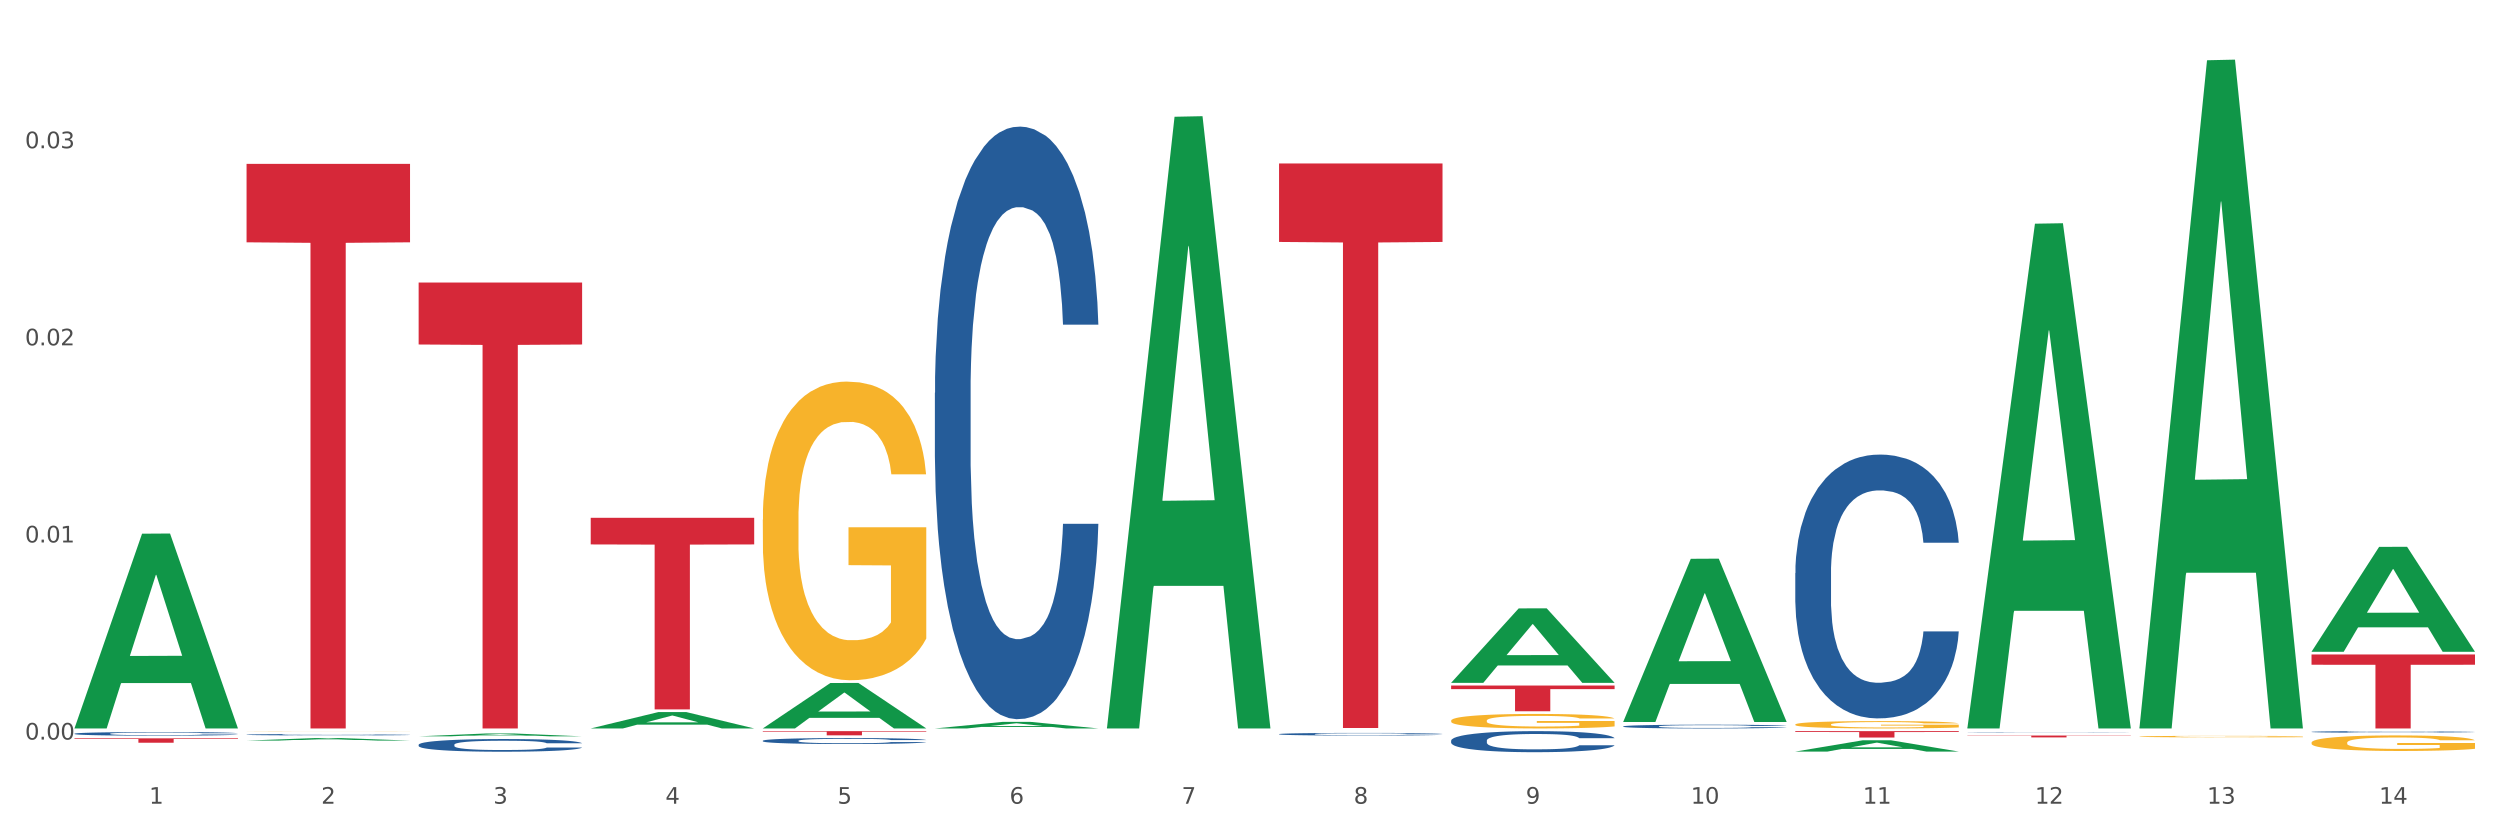 <?xml version="1.0" encoding="utf-8" standalone="no"?>
<!DOCTYPE svg PUBLIC "-//W3C//DTD SVG 1.1//EN"
  "http://www.w3.org/Graphics/SVG/1.1/DTD/svg11.dtd">
<svg xmlns:xlink="http://www.w3.org/1999/xlink" width="1080pt" height="360pt" viewBox="0 0 1080 360" xmlns="http://www.w3.org/2000/svg" version="1.1">
 <rect x="0" y="0" width="1080" height="360" fill="#333333" stroke="none"/>
 <defs>
  <style type="text/css">*{stroke-linejoin: round; stroke-linecap: butt}</style>
 </defs>
 <g id="figure_1">
  <g id="patch_1">
   <path d="M 0 360 
L 1080 360 
L 1080 0 
L 0 0 
z
" style="fill: #ffffff; stroke: #ffffff; stroke-linejoin: miter"/>
  </g>
  <g id="axes_1">
   <g id="matplotlib.axis_1">
    <g id="xtick_1">
     <g id="text_1">
      <!-- 1 -->
      <g style="fill: #4d4d4d" transform="translate(64.432 347.204) scale(0.096 -0.096)">
       <defs>
        <path id="DejaVuSans-31" d="M 794 531 
L 1825 531 
L 1825 4091 
L 703 3866 
L 703 4441 
L 1819 4666 
L 2450 4666 
L 2450 531 
L 3481 531 
L 3481 0 
L 794 0 
L 794 531 
z
" transform="scale(0.016)"/>
       </defs>
       <use xlink:href="#DejaVuSans-31"/>
      </g>
     </g>
    </g>
    <g id="xtick_2">
     <g id="text_2">
      <!-- 2 -->
      <g style="fill: #4d4d4d" transform="translate(138.771 347.204) scale(0.096 -0.096)">
       <defs>
        <path id="DejaVuSans-32" d="M 1228 531 
L 3431 531 
L 3431 0 
L 469 0 
L 469 531 
Q 828 903 1448 1529 
Q 2069 2156 2228 2338 
Q 2531 2678 2651 2914 
Q 2772 3150 2772 3378 
Q 2772 3750 2511 3984 
Q 2250 4219 1831 4219 
Q 1534 4219 1204 4116 
Q 875 4013 500 3803 
L 500 4441 
Q 881 4594 1212 4672 
Q 1544 4750 1819 4750 
Q 2544 4750 2975 4387 
Q 3406 4025 3406 3419 
Q 3406 3131 3298 2873 
Q 3191 2616 2906 2266 
Q 2828 2175 2409 1742 
Q 1991 1309 1228 531 
z
" transform="scale(0.016)"/>
       </defs>
       <use xlink:href="#DejaVuSans-32"/>
      </g>
     </g>
    </g>
    <g id="xtick_3">
     <g id="text_3">
      <!-- 3 -->
      <g style="fill: #4d4d4d" transform="translate(213.109 347.204) scale(0.096 -0.096)">
       <defs>
        <path id="DejaVuSans-33" d="M 2597 2516 
Q 3050 2419 3304 2112 
Q 3559 1806 3559 1356 
Q 3559 666 3084 287 
Q 2609 -91 1734 -91 
Q 1441 -91 1130 -33 
Q 819 25 488 141 
L 488 750 
Q 750 597 1062 519 
Q 1375 441 1716 441 
Q 2309 441 2620 675 
Q 2931 909 2931 1356 
Q 2931 1769 2642 2001 
Q 2353 2234 1838 2234 
L 1294 2234 
L 1294 2753 
L 1863 2753 
Q 2328 2753 2575 2939 
Q 2822 3125 2822 3475 
Q 2822 3834 2567 4026 
Q 2313 4219 1838 4219 
Q 1578 4219 1281 4162 
Q 984 4106 628 3988 
L 628 4550 
Q 988 4650 1302 4700 
Q 1616 4750 1894 4750 
Q 2613 4750 3031 4423 
Q 3450 4097 3450 3541 
Q 3450 3153 3228 2886 
Q 3006 2619 2597 2516 
z
" transform="scale(0.016)"/>
       </defs>
       <use xlink:href="#DejaVuSans-33"/>
      </g>
     </g>
    </g>
    <g id="xtick_4">
     <g id="text_4">
      <!-- 4 -->
      <g style="fill: #4d4d4d" transform="translate(287.448 347.204) scale(0.096 -0.096)">
       <defs>
        <path id="DejaVuSans-34" d="M 2419 4116 
L 825 1625 
L 2419 1625 
L 2419 4116 
z
M 2253 4666 
L 3047 4666 
L 3047 1625 
L 3713 1625 
L 3713 1100 
L 3047 1100 
L 3047 0 
L 2419 0 
L 2419 1100 
L 313 1100 
L 313 1709 
L 2253 4666 
z
" transform="scale(0.016)"/>
       </defs>
       <use xlink:href="#DejaVuSans-34"/>
      </g>
     </g>
    </g>
    <g id="xtick_5">
     <g id="text_5">
      <!-- 5 -->
      <g style="fill: #4d4d4d" transform="translate(361.787 347.204) scale(0.096 -0.096)">
       <defs>
        <path id="DejaVuSans-35" d="M 691 4666 
L 3169 4666 
L 3169 4134 
L 1269 4134 
L 1269 2991 
Q 1406 3038 1543 3061 
Q 1681 3084 1819 3084 
Q 2600 3084 3056 2656 
Q 3513 2228 3513 1497 
Q 3513 744 3044 326 
Q 2575 -91 1722 -91 
Q 1428 -91 1123 -41 
Q 819 9 494 109 
L 494 744 
Q 775 591 1075 516 
Q 1375 441 1709 441 
Q 2250 441 2565 725 
Q 2881 1009 2881 1497 
Q 2881 1984 2565 2268 
Q 2250 2553 1709 2553 
Q 1456 2553 1204 2497 
Q 953 2441 691 2322 
L 691 4666 
z
" transform="scale(0.016)"/>
       </defs>
       <use xlink:href="#DejaVuSans-35"/>
      </g>
     </g>
    </g>
    <g id="xtick_6">
     <g id="text_6">
      <!-- 6 -->
      <g style="fill: #4d4d4d" transform="translate(436.125 347.204) scale(0.096 -0.096)">
       <defs>
        <path id="DejaVuSans-36" d="M 2113 2584 
Q 1688 2584 1439 2293 
Q 1191 2003 1191 1497 
Q 1191 994 1439 701 
Q 1688 409 2113 409 
Q 2538 409 2786 701 
Q 3034 994 3034 1497 
Q 3034 2003 2786 2293 
Q 2538 2584 2113 2584 
z
M 3366 4563 
L 3366 3988 
Q 3128 4100 2886 4159 
Q 2644 4219 2406 4219 
Q 1781 4219 1451 3797 
Q 1122 3375 1075 2522 
Q 1259 2794 1537 2939 
Q 1816 3084 2150 3084 
Q 2853 3084 3261 2657 
Q 3669 2231 3669 1497 
Q 3669 778 3244 343 
Q 2819 -91 2113 -91 
Q 1303 -91 875 529 
Q 447 1150 447 2328 
Q 447 3434 972 4092 
Q 1497 4750 2381 4750 
Q 2619 4750 2861 4703 
Q 3103 4656 3366 4563 
z
" transform="scale(0.016)"/>
       </defs>
       <use xlink:href="#DejaVuSans-36"/>
      </g>
     </g>
    </g>
    <g id="xtick_7">
     <g id="text_7">
      <!-- 7 -->
      <g style="fill: #4d4d4d" transform="translate(510.464 347.204) scale(0.096 -0.096)">
       <defs>
        <path id="DejaVuSans-37" d="M 525 4666 
L 3525 4666 
L 3525 4397 
L 1831 0 
L 1172 0 
L 2766 4134 
L 525 4134 
L 525 4666 
z
" transform="scale(0.016)"/>
       </defs>
       <use xlink:href="#DejaVuSans-37"/>
      </g>
     </g>
    </g>
    <g id="xtick_8">
     <g id="text_8">
      <!-- 8 -->
      <g style="fill: #4d4d4d" transform="translate(584.803 347.204) scale(0.096 -0.096)">
       <defs>
        <path id="DejaVuSans-38" d="M 2034 2216 
Q 1584 2216 1326 1975 
Q 1069 1734 1069 1313 
Q 1069 891 1326 650 
Q 1584 409 2034 409 
Q 2484 409 2743 651 
Q 3003 894 3003 1313 
Q 3003 1734 2745 1975 
Q 2488 2216 2034 2216 
z
M 1403 2484 
Q 997 2584 770 2862 
Q 544 3141 544 3541 
Q 544 4100 942 4425 
Q 1341 4750 2034 4750 
Q 2731 4750 3128 4425 
Q 3525 4100 3525 3541 
Q 3525 3141 3298 2862 
Q 3072 2584 2669 2484 
Q 3125 2378 3379 2068 
Q 3634 1759 3634 1313 
Q 3634 634 3220 271 
Q 2806 -91 2034 -91 
Q 1263 -91 848 271 
Q 434 634 434 1313 
Q 434 1759 690 2068 
Q 947 2378 1403 2484 
z
M 1172 3481 
Q 1172 3119 1398 2916 
Q 1625 2713 2034 2713 
Q 2441 2713 2670 2916 
Q 2900 3119 2900 3481 
Q 2900 3844 2670 4047 
Q 2441 4250 2034 4250 
Q 1625 4250 1398 4047 
Q 1172 3844 1172 3481 
z
" transform="scale(0.016)"/>
       </defs>
       <use xlink:href="#DejaVuSans-38"/>
      </g>
     </g>
    </g>
    <g id="xtick_9">
     <g id="text_9">
      <!-- 9 -->
      <g style="fill: #4d4d4d" transform="translate(659.142 347.204) scale(0.096 -0.096)">
       <defs>
        <path id="DejaVuSans-39" d="M 703 97 
L 703 672 
Q 941 559 1184 500 
Q 1428 441 1663 441 
Q 2288 441 2617 861 
Q 2947 1281 2994 2138 
Q 2813 1869 2534 1725 
Q 2256 1581 1919 1581 
Q 1219 1581 811 2004 
Q 403 2428 403 3163 
Q 403 3881 828 4315 
Q 1253 4750 1959 4750 
Q 2769 4750 3195 4129 
Q 3622 3509 3622 2328 
Q 3622 1225 3098 567 
Q 2575 -91 1691 -91 
Q 1453 -91 1209 -44 
Q 966 3 703 97 
z
M 1959 2075 
Q 2384 2075 2632 2365 
Q 2881 2656 2881 3163 
Q 2881 3666 2632 3958 
Q 2384 4250 1959 4250 
Q 1534 4250 1286 3958 
Q 1038 3666 1038 3163 
Q 1038 2656 1286 2365 
Q 1534 2075 1959 2075 
z
" transform="scale(0.016)"/>
       </defs>
       <use xlink:href="#DejaVuSans-39"/>
      </g>
     </g>
    </g>
    <g id="xtick_10">
     <g id="text_10">
      <!-- 10 -->
      <g style="fill: #4d4d4d" transform="translate(730.426 347.204) scale(0.096 -0.096)">
       <defs>
        <path id="DejaVuSans-30" d="M 2034 4250 
Q 1547 4250 1301 3770 
Q 1056 3291 1056 2328 
Q 1056 1369 1301 889 
Q 1547 409 2034 409 
Q 2525 409 2770 889 
Q 3016 1369 3016 2328 
Q 3016 3291 2770 3770 
Q 2525 4250 2034 4250 
z
M 2034 4750 
Q 2819 4750 3233 4129 
Q 3647 3509 3647 2328 
Q 3647 1150 3233 529 
Q 2819 -91 2034 -91 
Q 1250 -91 836 529 
Q 422 1150 422 2328 
Q 422 3509 836 4129 
Q 1250 4750 2034 4750 
z
" transform="scale(0.016)"/>
       </defs>
       <use xlink:href="#DejaVuSans-31"/>
       <use xlink:href="#DejaVuSans-30" transform="translate(63.623 0)"/>
      </g>
     </g>
    </g>
    <g id="xtick_11">
     <g id="text_11">
      <!-- 11 -->
      <g style="fill: #4d4d4d" transform="translate(804.765 347.204) scale(0.096 -0.096)">
       <use xlink:href="#DejaVuSans-31"/>
       <use xlink:href="#DejaVuSans-31" transform="translate(63.623 0)"/>
      </g>
     </g>
    </g>
    <g id="xtick_12">
     <g id="text_12">
      <!-- 12 -->
      <g style="fill: #4d4d4d" transform="translate(879.104 347.204) scale(0.096 -0.096)">
       <use xlink:href="#DejaVuSans-31"/>
       <use xlink:href="#DejaVuSans-32" transform="translate(63.623 0)"/>
      </g>
     </g>
    </g>
    <g id="xtick_13">
     <g id="text_13">
      <!-- 13 -->
      <g style="fill: #4d4d4d" transform="translate(953.442 347.204) scale(0.096 -0.096)">
       <use xlink:href="#DejaVuSans-31"/>
       <use xlink:href="#DejaVuSans-33" transform="translate(63.623 0)"/>
      </g>
     </g>
    </g>
    <g id="xtick_14">
     <g id="text_14">
      <!-- 14 -->
      <g style="fill: #4d4d4d" transform="translate(1027.781 347.204) scale(0.096 -0.096)">
       <use xlink:href="#DejaVuSans-31"/>
       <use xlink:href="#DejaVuSans-34" transform="translate(63.623 0)"/>
      </g>
     </g>
    </g>
    <g id="xtick_15"/>
    <g id="xtick_16"/>
    <g id="xtick_17"/>
    <g id="xtick_18"/>
    <g id="xtick_19"/>
    <g id="xtick_20"/>
    <g id="xtick_21"/>
    <g id="xtick_22"/>
    <g id="xtick_23"/>
    <g id="xtick_24"/>
    <g id="xtick_25"/>
    <g id="xtick_26"/>
    <g id="xtick_27"/>
   </g>
   <g id="matplotlib.axis_2">
    <g id="ytick_1">
     <g id="text_15">
      <!-- 0.00 -->
      <g style="fill: #4d4d4d" transform="translate(10.8 319.498) scale(0.096 -0.096)">
       <defs>
        <path id="DejaVuSans-2e" d="M 684 794 
L 1344 794 
L 1344 0 
L 684 0 
L 684 794 
z
" transform="scale(0.016)"/>
       </defs>
       <use xlink:href="#DejaVuSans-30"/>
       <use xlink:href="#DejaVuSans-2e" transform="translate(63.623 0)"/>
       <use xlink:href="#DejaVuSans-30" transform="translate(95.41 0)"/>
       <use xlink:href="#DejaVuSans-30" transform="translate(159.033 0)"/>
      </g>
     </g>
    </g>
    <g id="ytick_2">
     <g id="text_16">
      <!-- 0.01 -->
      <g style="fill: #4d4d4d" transform="translate(10.8 234.346) scale(0.096 -0.096)">
       <use xlink:href="#DejaVuSans-30"/>
       <use xlink:href="#DejaVuSans-2e" transform="translate(63.623 0)"/>
       <use xlink:href="#DejaVuSans-30" transform="translate(95.41 0)"/>
       <use xlink:href="#DejaVuSans-31" transform="translate(159.033 0)"/>
      </g>
     </g>
    </g>
    <g id="ytick_3">
     <g id="text_17">
      <!-- 0.02 -->
      <g style="fill: #4d4d4d" transform="translate(10.8 149.194) scale(0.096 -0.096)">
       <use xlink:href="#DejaVuSans-30"/>
       <use xlink:href="#DejaVuSans-2e" transform="translate(63.623 0)"/>
       <use xlink:href="#DejaVuSans-30" transform="translate(95.41 0)"/>
       <use xlink:href="#DejaVuSans-32" transform="translate(159.033 0)"/>
      </g>
     </g>
    </g>
    <g id="ytick_4">
     <g id="text_18">
      <!-- 0.03 -->
      <g style="fill: #4d4d4d" transform="translate(10.8 64.042) scale(0.096 -0.096)">
       <use xlink:href="#DejaVuSans-30"/>
       <use xlink:href="#DejaVuSans-2e" transform="translate(63.623 0)"/>
       <use xlink:href="#DejaVuSans-30" transform="translate(95.41 0)"/>
       <use xlink:href="#DejaVuSans-33" transform="translate(159.033 0)"/>
      </g>
     </g>
    </g>
    <g id="ytick_5"/>
    <g id="ytick_6"/>
    <g id="ytick_7"/>
    <g id="ytick_8"/>
   </g>
   <g id="PolyCollection_1">
    <path d="M 32.175 314.533 
L 32.248 314.454 
L 61.37 230.554 
L 73.456 230.475 
L 102.797 314.691 
L 88.818 314.691 
L 82.484 295.08 
L 52.415 295.08 
L 52.197 295.396 
L 46.081 314.691 
L 32.175 314.691 
L 32.175 314.533 
L 56.201 283.377 
L 78.698 283.298 
L 67.559 248.425 
L 67.413 248.267 
L 67.267 248.504 
L 56.128 283.298 
L 56.201 283.377 
L 32.175 314.533 
z
" clip-path="url(#pea40117514)" style="fill: #109648"/>
    <path d="M 924.24 318.194 
L 924.323 318.193 
L 924.323 318.171 
L 924.49 318.153 
L 925.323 318.107 
L 926.574 318.07 
L 927.491 318.05 
L 928.408 318.033 
L 929.492 318.017 
L 930.826 318 
L 933.244 317.975 
L 934.745 317.962 
L 936.58 317.949 
L 939.915 317.93 
L 942.333 317.919 
L 944.834 317.91 
L 948.92 317.899 
L 951.588 317.894 
L 954.423 317.89 
L 957.841 317.888 
L 960.426 317.887 
L 966.096 317.889 
L 970.932 317.894 
L 973.266 317.899 
L 976.268 317.906 
L 977.852 317.911 
L 980.437 317.92 
L 983.105 317.933 
L 984.939 317.944 
L 987.691 317.965 
L 989.775 317.985 
L 991.693 318.011 
L 992.693 318.028 
L 993.444 318.045 
L 994.111 318.063 
L 994.778 318.093 
L 979.77 318.093 
L 979.186 318.072 
L 978.269 318.052 
L 976.935 318.033 
L 975.768 318.02 
L 973.766 318.005 
L 971.932 317.996 
L 970.014 317.988 
L 967.68 317.982 
L 965.845 317.979 
L 963.261 317.977 
L 958.175 317.977 
L 954.756 317.982 
L 952.422 317.988 
L 950.921 317.994 
L 949.587 318 
L 948.086 318.008 
L 946.335 318.021 
L 945.084 318.033 
L 943.834 318.047 
L 942.833 318.062 
L 941.916 318.079 
L 941.165 318.097 
L 940.582 318.116 
L 940.081 318.139 
L 939.665 318.177 
L 939.665 318.26 
L 939.831 318.279 
L 940.248 318.303 
L 940.749 318.322 
L 941.582 318.345 
L 942.333 318.36 
L 943.75 318.382 
L 945.334 318.4 
L 946.585 318.411 
L 947.836 318.421 
L 950.004 318.434 
L 952.422 318.445 
L 954.506 318.452 
L 957.341 318.458 
L 959.259 318.46 
L 960.926 318.462 
L 965.012 318.462 
L 967.93 318.46 
L 971.182 318.456 
L 973.683 318.45 
L 975.768 318.443 
L 978.102 318.432 
L 979.603 318.422 
L 979.603 318.296 
L 961.26 318.295 
L 961.26 318.211 
L 994.861 318.211 
L 994.861 318.458 
L 993.444 318.471 
L 991.86 318.482 
L 990.192 318.492 
L 987.691 318.505 
L 984.689 318.517 
L 982.021 318.526 
L 979.186 318.533 
L 975.851 318.54 
L 971.515 318.546 
L 968.847 318.548 
L 965.512 318.55 
L 961.593 318.551 
L 958.175 318.549 
L 954.84 318.546 
L 951.338 318.541 
L 947.919 318.533 
L 945.334 318.525 
L 942.75 318.516 
L 939.998 318.503 
L 937.83 318.491 
L 936.163 318.48 
L 934.328 318.466 
L 932.327 318.448 
L 930.826 318.431 
L 929.492 318.414 
L 928.075 318.392 
L 927.074 318.374 
L 926.074 318.35 
L 925.49 318.333 
L 924.823 318.305 
L 924.323 318.267 
L 924.24 318.194 
z
" clip-path="url(#pea40117514)" style="fill: #f7b32b"/>
    <path d="M 998.578 320.807 
L 998.662 320.801 
L 998.662 320.58 
L 998.828 320.39 
L 999.662 319.929 
L 1000.913 319.548 
L 1001.83 319.346 
L 1002.747 319.18 
L 1003.831 319.014 
L 1005.165 318.842 
L 1007.583 318.59 
L 1009.084 318.461 
L 1010.918 318.326 
L 1014.253 318.13 
L 1016.671 318.019 
L 1019.173 317.927 
L 1023.258 317.817 
L 1025.926 317.767 
L 1028.761 317.731 
L 1032.18 317.706 
L 1034.765 317.7 
L 1040.434 317.718 
L 1045.27 317.774 
L 1047.605 317.817 
L 1050.607 317.89 
L 1052.191 317.939 
L 1054.775 318.038 
L 1057.444 318.167 
L 1059.278 318.277 
L 1062.029 318.486 
L 1064.114 318.695 
L 1066.032 318.953 
L 1067.032 319.131 
L 1067.783 319.297 
L 1068.45 319.487 
L 1069.117 319.788 
L 1054.108 319.788 
L 1053.525 319.573 
L 1052.608 319.37 
L 1051.274 319.174 
L 1050.106 319.051 
L 1048.105 318.897 
L 1046.271 318.799 
L 1044.353 318.725 
L 1042.019 318.664 
L 1040.184 318.633 
L 1037.599 318.609 
L 1032.513 318.615 
L 1029.095 318.664 
L 1026.76 318.725 
L 1025.259 318.781 
L 1023.925 318.842 
L 1022.425 318.928 
L 1020.674 319.057 
L 1019.423 319.174 
L 1018.172 319.321 
L 1017.172 319.469 
L 1016.255 319.641 
L 1015.504 319.825 
L 1014.92 320.015 
L 1014.42 320.249 
L 1014.003 320.635 
L 1014.003 321.477 
L 1014.17 321.667 
L 1014.587 321.919 
L 1015.087 322.109 
L 1015.921 322.337 
L 1016.671 322.49 
L 1018.089 322.711 
L 1019.673 322.895 
L 1020.924 323.012 
L 1022.174 323.11 
L 1024.342 323.246 
L 1026.76 323.356 
L 1028.845 323.424 
L 1031.68 323.485 
L 1033.597 323.51 
L 1035.265 323.522 
L 1039.35 323.522 
L 1042.269 323.503 
L 1045.52 323.46 
L 1048.022 323.405 
L 1050.106 323.338 
L 1052.441 323.227 
L 1053.942 323.123 
L 1053.942 321.839 
L 1035.598 321.833 
L 1035.598 320.979 
L 1069.2 320.979 
L 1069.2 323.485 
L 1067.783 323.614 
L 1066.198 323.731 
L 1064.531 323.835 
L 1062.029 323.964 
L 1059.028 324.087 
L 1056.36 324.173 
L 1053.525 324.247 
L 1050.19 324.314 
L 1045.854 324.376 
L 1043.186 324.4 
L 1039.851 324.419 
L 1035.932 324.425 
L 1032.513 324.412 
L 1029.178 324.382 
L 1025.676 324.326 
L 1022.258 324.247 
L 1019.673 324.167 
L 1017.088 324.068 
L 1014.337 323.939 
L 1012.169 323.817 
L 1010.501 323.706 
L 1008.667 323.565 
L 1006.666 323.381 
L 1005.165 323.215 
L 1003.831 323.043 
L 1002.414 322.822 
L 1001.413 322.631 
L 1000.413 322.392 
L 999.829 322.214 
L 999.162 321.937 
L 998.662 321.55 
L 998.578 320.807 
z
" clip-path="url(#pea40117514)" style="fill: #f7b32b"/>
    <path d="M 775.562 315.851 
L 846.184 315.851 
L 846.184 316.237 
L 818.404 316.239 
L 818.404 318.626 
L 803.175 318.626 
L 803.175 316.239 
L 775.562 316.237 
L 775.562 315.854 
L 775.562 315.851 
z
" clip-path="url(#pea40117514)" style="fill: #d62839"/>
    <path d="M 626.885 296.148 
L 697.506 296.148 
L 697.506 297.693 
L 669.726 297.703 
L 669.726 307.261 
L 654.497 307.261 
L 654.497 297.703 
L 626.885 297.693 
L 626.885 296.159 
L 626.885 296.148 
z
" clip-path="url(#pea40117514)" style="fill: #d62839"/>
    <path d="M 552.546 70.626 
L 623.168 70.626 
L 623.168 104.518 
L 595.388 104.747 
L 595.388 314.508 
L 580.159 314.508 
L 580.159 104.747 
L 552.546 104.518 
L 552.546 70.855 
L 552.546 70.626 
z
" clip-path="url(#pea40117514)" style="fill: #d62839"/>
    <path d="M 329.53 315.851 
L 400.152 315.851 
L 400.152 316.104 
L 372.371 316.106 
L 372.371 317.669 
L 357.143 317.669 
L 357.143 316.106 
L 329.53 316.104 
L 329.53 315.853 
L 329.53 315.851 
z
" clip-path="url(#pea40117514)" style="fill: #d62839"/>
    <path d="M 255.191 223.691 
L 325.813 223.691 
L 325.813 235.192 
L 298.033 235.27 
L 298.033 306.455 
L 282.804 306.455 
L 282.804 235.27 
L 255.191 235.192 
L 255.191 223.769 
L 255.191 223.691 
z
" clip-path="url(#pea40117514)" style="fill: #d62839"/>
    <path d="M 180.852 122.05 
L 251.474 122.05 
L 251.474 148.82 
L 223.694 149.001 
L 223.694 314.691 
L 208.465 314.691 
L 208.465 149.001 
L 180.852 148.82 
L 180.852 122.23 
L 180.852 122.05 
z
" clip-path="url(#pea40117514)" style="fill: #d62839"/>
    <path d="M 106.514 70.782 
L 177.135 70.782 
L 177.135 104.677 
L 149.355 104.906 
L 149.355 314.691 
L 134.126 314.691 
L 134.126 104.906 
L 106.514 104.677 
L 106.514 71.011 
L 106.514 70.782 
z
" clip-path="url(#pea40117514)" style="fill: #d62839"/>
    <path d="M 32.175 318.972 
L 102.797 318.972 
L 102.797 319.235 
L 75.017 319.237 
L 75.017 320.865 
L 59.788 320.865 
L 59.788 319.237 
L 32.175 319.235 
L 32.175 318.974 
L 32.175 318.972 
z
" clip-path="url(#pea40117514)" style="fill: #d62839"/>
    <path d="M 626.885 311.318 
L 626.968 311.313 
L 626.968 311.107 
L 627.135 310.929 
L 627.969 310.5 
L 629.219 310.145 
L 630.136 309.956 
L 631.054 309.801 
L 632.138 309.647 
L 633.472 309.486 
L 635.89 309.252 
L 637.39 309.131 
L 639.225 309.005 
L 642.56 308.822 
L 644.978 308.719 
L 647.479 308.633 
L 651.565 308.53 
L 654.233 308.484 
L 657.068 308.45 
L 660.486 308.427 
L 663.071 308.421 
L 668.741 308.438 
L 673.577 308.49 
L 675.911 308.53 
L 678.913 308.599 
L 680.497 308.645 
L 683.082 308.736 
L 685.75 308.856 
L 687.584 308.96 
L 690.336 309.154 
L 692.42 309.349 
L 694.338 309.589 
L 695.339 309.755 
L 696.089 309.91 
L 696.756 310.087 
L 697.423 310.368 
L 682.415 310.368 
L 681.831 310.168 
L 680.914 309.979 
L 679.58 309.795 
L 678.413 309.681 
L 676.412 309.538 
L 674.577 309.446 
L 672.66 309.377 
L 670.325 309.32 
L 668.491 309.292 
L 665.906 309.269 
L 660.82 309.274 
L 657.401 309.32 
L 655.067 309.377 
L 653.566 309.429 
L 652.232 309.486 
L 650.731 309.566 
L 648.98 309.687 
L 647.729 309.795 
L 646.479 309.933 
L 645.478 310.07 
L 644.561 310.231 
L 643.811 310.402 
L 643.227 310.58 
L 642.727 310.797 
L 642.31 311.158 
L 642.31 311.943 
L 642.476 312.12 
L 642.893 312.355 
L 643.394 312.532 
L 644.227 312.744 
L 644.978 312.887 
L 646.395 313.093 
L 647.979 313.265 
L 649.23 313.374 
L 650.481 313.466 
L 652.649 313.591 
L 655.067 313.695 
L 657.151 313.758 
L 659.986 313.815 
L 661.904 313.838 
L 663.571 313.849 
L 667.657 313.849 
L 670.575 313.832 
L 673.827 313.792 
L 676.328 313.74 
L 678.413 313.677 
L 680.747 313.574 
L 682.248 313.477 
L 682.248 312.28 
L 663.905 312.275 
L 663.905 311.479 
L 697.506 311.479 
L 697.506 313.815 
L 696.089 313.935 
L 694.505 314.044 
L 692.837 314.141 
L 690.336 314.261 
L 687.334 314.376 
L 684.666 314.456 
L 681.831 314.525 
L 678.496 314.588 
L 674.16 314.645 
L 671.492 314.668 
L 668.157 314.685 
L 664.238 314.691 
L 660.82 314.679 
L 657.485 314.651 
L 653.983 314.599 
L 650.564 314.525 
L 647.979 314.45 
L 645.395 314.359 
L 642.643 314.238 
L 640.475 314.124 
L 638.808 314.021 
L 636.974 313.889 
L 634.972 313.717 
L 633.472 313.563 
L 632.138 313.403 
L 630.72 313.196 
L 629.72 313.019 
L 628.719 312.796 
L 628.135 312.63 
L 627.468 312.372 
L 626.968 312.011 
L 626.885 311.318 
z
" clip-path="url(#pea40117514)" style="fill: #f7b32b"/>
    <path d="M 32.175 316.949 
L 32.258 316.947 
L 32.258 316.907 
L 32.509 316.853 
L 33.427 316.753 
L 34.596 316.677 
L 36.599 316.588 
L 37.684 316.551 
L 39.104 316.509 
L 42.025 316.442 
L 45.364 316.385 
L 47.702 316.353 
L 49.455 316.333 
L 53.378 316.298 
L 55.632 316.282 
L 57.969 316.269 
L 59.973 316.26 
L 63.312 316.25 
L 65.983 316.246 
L 69.072 316.245 
L 71.66 316.246 
L 75.082 316.252 
L 80.091 316.269 
L 82.011 316.279 
L 84.599 316.296 
L 87.27 316.319 
L 89.44 316.342 
L 91.945 316.375 
L 94.533 316.418 
L 97.037 316.472 
L 98.79 316.522 
L 100.209 316.575 
L 101.461 316.64 
L 102.379 316.71 
L 102.797 316.769 
L 87.52 316.769 
L 87.103 316.716 
L 86.268 316.658 
L 85.434 316.62 
L 84.515 316.588 
L 83.096 316.552 
L 81.844 316.53 
L 79.757 316.502 
L 77.837 316.485 
L 76.251 316.475 
L 74.331 316.467 
L 70.241 316.458 
L 67.319 316.458 
L 65.482 316.461 
L 63.229 316.468 
L 61.309 316.478 
L 59.055 316.495 
L 57.302 316.514 
L 55.549 316.538 
L 54.547 316.555 
L 53.044 316.587 
L 52.043 316.613 
L 50.707 316.657 
L 49.956 316.688 
L 48.62 316.77 
L 48.036 316.83 
L 47.785 316.872 
L 47.618 316.917 
L 47.618 317.141 
L 48.119 317.241 
L 48.537 317.284 
L 49.204 317.332 
L 50.457 317.395 
L 52.293 317.457 
L 54.213 317.501 
L 55.799 317.529 
L 57.302 317.549 
L 58.804 317.564 
L 60.641 317.579 
L 62.143 317.587 
L 64.397 317.596 
L 67.069 317.6 
L 69.155 317.6 
L 73.413 317.593 
L 75.333 317.586 
L 77.169 317.576 
L 79.173 317.56 
L 80.759 317.543 
L 81.677 317.53 
L 83.18 317.503 
L 84.348 317.474 
L 85.35 317.441 
L 86.018 317.413 
L 86.769 317.37 
L 87.353 317.321 
L 87.52 317.295 
L 102.797 317.295 
L 102.463 317.347 
L 101.879 317.397 
L 100.71 317.464 
L 99.792 317.503 
L 98.372 317.55 
L 96.87 317.59 
L 94.783 317.634 
L 92.863 317.667 
L 90.86 317.696 
L 88.689 317.722 
L 84.766 317.758 
L 83.347 317.768 
L 80.341 317.785 
L 78.004 317.795 
L 74.581 317.805 
L 71.075 317.81 
L 67.402 317.812 
L 64.147 317.809 
L 60.557 317.8 
L 58.303 317.792 
L 55.799 317.779 
L 52.877 317.759 
L 50.123 317.735 
L 47.535 317.706 
L 45.114 317.673 
L 42.86 317.636 
L 39.938 317.574 
L 37.768 317.514 
L 36.182 317.458 
L 35.097 317.411 
L 34.011 317.351 
L 33.427 317.31 
L 32.509 317.209 
L 32.175 317.116 
L 32.175 316.949 
z
" clip-path="url(#pea40117514)" style="fill: #255c99"/>
    <path d="M 180.852 321.724 
L 180.936 321.719 
L 180.936 321.579 
L 181.186 321.389 
L 182.105 321.038 
L 183.273 320.772 
L 185.277 320.461 
L 186.362 320.331 
L 187.781 320.186 
L 190.703 319.95 
L 194.042 319.75 
L 196.379 319.639 
L 198.132 319.569 
L 202.056 319.444 
L 204.31 319.389 
L 206.647 319.344 
L 208.65 319.314 
L 211.989 319.279 
L 214.661 319.263 
L 217.749 319.258 
L 220.337 319.263 
L 223.76 319.284 
L 228.768 319.344 
L 230.688 319.379 
L 233.276 319.439 
L 235.947 319.519 
L 238.118 319.599 
L 240.622 319.715 
L 243.21 319.865 
L 245.714 320.055 
L 247.467 320.231 
L 248.886 320.416 
L 250.139 320.642 
L 251.057 320.887 
L 251.474 321.093 
L 236.198 321.093 
L 235.78 320.907 
L 234.946 320.707 
L 234.111 320.572 
L 233.193 320.461 
L 231.774 320.336 
L 230.521 320.256 
L 228.434 320.161 
L 226.514 320.101 
L 224.928 320.065 
L 223.008 320.035 
L 218.918 320.005 
L 215.996 320.005 
L 214.16 320.015 
L 211.906 320.04 
L 209.986 320.075 
L 207.732 320.136 
L 205.979 320.201 
L 204.226 320.286 
L 203.224 320.346 
L 201.722 320.456 
L 200.72 320.547 
L 199.384 320.702 
L 198.633 320.812 
L 197.297 321.098 
L 196.713 321.308 
L 196.463 321.454 
L 196.296 321.614 
L 196.296 322.396 
L 196.797 322.747 
L 197.214 322.897 
L 197.882 323.068 
L 199.134 323.288 
L 200.97 323.504 
L 202.89 323.659 
L 204.476 323.754 
L 205.979 323.825 
L 207.482 323.88 
L 209.318 323.93 
L 210.821 323.96 
L 213.075 323.99 
L 215.746 324.005 
L 217.833 324.005 
L 222.09 323.98 
L 224.01 323.955 
L 225.847 323.92 
L 227.85 323.865 
L 229.436 323.805 
L 230.354 323.759 
L 231.857 323.664 
L 233.026 323.564 
L 234.027 323.449 
L 234.695 323.348 
L 235.447 323.198 
L 236.031 323.028 
L 236.198 322.937 
L 251.474 322.937 
L 251.14 323.118 
L 250.556 323.293 
L 249.387 323.529 
L 248.469 323.664 
L 247.05 323.83 
L 245.547 323.97 
L 243.46 324.125 
L 241.54 324.241 
L 239.537 324.341 
L 237.367 324.431 
L 233.443 324.556 
L 232.024 324.591 
L 229.019 324.652 
L 226.681 324.687 
L 223.259 324.722 
L 219.753 324.742 
L 216.08 324.747 
L 212.824 324.737 
L 209.235 324.707 
L 206.981 324.677 
L 204.476 324.632 
L 201.555 324.561 
L 198.8 324.476 
L 196.212 324.376 
L 193.791 324.261 
L 191.538 324.13 
L 188.616 323.915 
L 186.445 323.704 
L 184.859 323.509 
L 183.774 323.343 
L 182.689 323.133 
L 182.105 322.988 
L 181.186 322.637 
L 180.852 322.311 
L 180.852 321.724 
z
" clip-path="url(#pea40117514)" style="fill: #255c99"/>
    <path d="M 329.53 319.994 
L 329.613 319.992 
L 329.613 319.926 
L 329.864 319.836 
L 330.782 319.67 
L 331.951 319.545 
L 333.954 319.398 
L 335.039 319.336 
L 336.458 319.268 
L 339.38 319.156 
L 342.719 319.062 
L 345.057 319.009 
L 346.81 318.976 
L 350.733 318.917 
L 352.987 318.891 
L 355.324 318.87 
L 357.328 318.856 
L 360.667 318.839 
L 363.338 318.832 
L 366.427 318.83 
L 369.015 318.832 
L 372.437 318.841 
L 377.446 318.87 
L 379.366 318.886 
L 381.954 318.915 
L 384.625 318.953 
L 386.795 318.991 
L 389.3 319.045 
L 391.887 319.116 
L 394.392 319.206 
L 396.145 319.289 
L 397.564 319.376 
L 398.816 319.483 
L 399.734 319.599 
L 400.152 319.696 
L 384.875 319.696 
L 384.458 319.609 
L 383.623 319.514 
L 382.788 319.45 
L 381.87 319.398 
L 380.451 319.339 
L 379.199 319.301 
L 377.112 319.256 
L 375.192 319.227 
L 373.606 319.211 
L 371.686 319.197 
L 367.595 319.182 
L 364.674 319.182 
L 362.837 319.187 
L 360.583 319.199 
L 358.663 319.215 
L 356.41 319.244 
L 354.656 319.275 
L 352.903 319.315 
L 351.902 319.343 
L 350.399 319.395 
L 349.397 319.438 
L 348.062 319.511 
L 347.31 319.564 
L 345.975 319.699 
L 345.391 319.798 
L 345.14 319.867 
L 344.973 319.942 
L 344.973 320.312 
L 345.474 320.478 
L 345.891 320.549 
L 346.559 320.629 
L 347.811 320.733 
L 349.648 320.835 
L 351.568 320.908 
L 353.154 320.953 
L 354.656 320.987 
L 356.159 321.013 
L 357.996 321.036 
L 359.498 321.051 
L 361.752 321.065 
L 364.423 321.072 
L 366.51 321.072 
L 370.768 321.06 
L 372.688 321.048 
L 374.524 321.032 
L 376.528 321.006 
L 378.114 320.977 
L 379.032 320.956 
L 380.534 320.911 
L 381.703 320.863 
L 382.705 320.809 
L 383.373 320.762 
L 384.124 320.691 
L 384.708 320.61 
L 384.875 320.568 
L 400.152 320.568 
L 399.818 320.653 
L 399.233 320.736 
L 398.065 320.847 
L 397.146 320.911 
L 395.727 320.989 
L 394.225 321.055 
L 392.138 321.129 
L 390.218 321.183 
L 388.214 321.23 
L 386.044 321.273 
L 382.121 321.332 
L 380.701 321.349 
L 377.696 321.377 
L 375.359 321.394 
L 371.936 321.41 
L 368.43 321.42 
L 364.757 321.422 
L 361.502 321.418 
L 357.912 321.403 
L 355.658 321.389 
L 353.154 321.368 
L 350.232 321.335 
L 347.477 321.294 
L 344.89 321.247 
L 342.469 321.193 
L 340.215 321.131 
L 337.293 321.029 
L 335.123 320.93 
L 333.537 320.837 
L 332.452 320.759 
L 331.366 320.66 
L 330.782 320.591 
L 329.864 320.425 
L 329.53 320.272 
L 329.53 319.994 
z
" clip-path="url(#pea40117514)" style="fill: #255c99"/>
    <path d="M 403.869 169.717 
L 403.952 169.483 
L 403.952 162.937 
L 404.202 154.053 
L 405.121 137.687 
L 406.289 125.296 
L 408.293 110.801 
L 409.378 104.722 
L 410.797 97.942 
L 413.719 86.954 
L 417.058 77.602 
L 419.395 72.459 
L 421.148 69.186 
L 425.072 63.341 
L 427.326 60.769 
L 429.663 58.665 
L 431.666 57.263 
L 435.006 55.626 
L 437.677 54.925 
L 440.766 54.691 
L 443.353 54.925 
L 446.776 55.86 
L 451.785 58.665 
L 453.704 60.302 
L 456.292 63.107 
L 458.964 66.848 
L 461.134 70.589 
L 463.638 75.966 
L 466.226 82.98 
L 468.73 91.864 
L 470.483 100.047 
L 471.903 108.697 
L 473.155 119.218 
L 474.073 130.673 
L 474.49 140.259 
L 459.214 140.259 
L 458.797 131.609 
L 457.962 122.257 
L 457.127 115.944 
L 456.209 110.801 
L 454.79 104.956 
L 453.538 101.216 
L 451.451 96.773 
L 449.531 93.968 
L 447.945 92.331 
L 446.025 90.929 
L 441.934 89.526 
L 439.012 89.526 
L 437.176 89.994 
L 434.922 91.162 
L 433.002 92.799 
L 430.748 95.605 
L 428.995 98.644 
L 427.242 102.618 
L 426.24 105.424 
L 424.738 110.567 
L 423.736 114.776 
L 422.401 122.023 
L 421.649 127.167 
L 420.314 140.493 
L 419.729 150.312 
L 419.479 157.092 
L 419.312 164.573 
L 419.312 201.045 
L 419.813 217.411 
L 420.23 224.424 
L 420.898 232.373 
L 422.15 242.66 
L 423.987 252.713 
L 425.907 259.961 
L 427.493 264.403 
L 428.995 267.676 
L 430.498 270.248 
L 432.334 272.586 
L 433.837 273.988 
L 436.091 275.391 
L 438.762 276.092 
L 440.849 276.092 
L 445.106 274.924 
L 447.026 273.755 
L 448.863 272.118 
L 450.866 269.546 
L 452.452 266.741 
L 453.371 264.637 
L 454.873 260.195 
L 456.042 255.519 
L 457.044 250.142 
L 457.711 245.466 
L 458.463 238.452 
L 459.047 230.503 
L 459.214 226.295 
L 474.49 226.295 
L 474.156 234.711 
L 473.572 242.894 
L 472.403 253.882 
L 471.485 260.195 
L 470.066 267.91 
L 468.563 274.456 
L 466.477 281.704 
L 464.557 287.081 
L 462.553 291.757 
L 460.383 295.965 
L 456.459 301.81 
L 455.04 303.446 
L 452.035 306.252 
L 449.698 307.888 
L 446.275 309.525 
L 442.769 310.46 
L 439.096 310.694 
L 435.84 310.226 
L 432.251 308.823 
L 429.997 307.421 
L 427.493 305.317 
L 424.571 302.043 
L 421.816 298.069 
L 419.228 293.393 
L 416.808 288.016 
L 414.554 281.937 
L 411.632 271.884 
L 409.462 262.065 
L 407.875 252.947 
L 406.79 245.232 
L 405.705 235.413 
L 405.121 228.633 
L 404.202 212.267 
L 403.869 197.071 
L 403.869 169.717 
z
" clip-path="url(#pea40117514)" style="fill: #255c99"/>
    <path d="M 552.546 317.129 
L 552.629 317.128 
L 552.629 317.099 
L 552.88 317.059 
L 553.798 316.986 
L 554.967 316.931 
L 556.97 316.866 
L 558.055 316.839 
L 559.475 316.809 
L 562.396 316.76 
L 565.735 316.718 
L 568.073 316.695 
L 569.826 316.681 
L 573.749 316.655 
L 576.003 316.643 
L 578.34 316.634 
L 580.344 316.628 
L 583.683 316.62 
L 586.354 316.617 
L 589.443 316.616 
L 592.031 316.617 
L 595.453 316.621 
L 600.462 316.634 
L 602.382 316.641 
L 604.97 316.654 
L 607.641 316.67 
L 609.811 316.687 
L 612.316 316.711 
L 614.903 316.742 
L 617.408 316.782 
L 619.161 316.818 
L 620.58 316.857 
L 621.832 316.904 
L 622.75 316.955 
L 623.168 316.998 
L 607.891 316.998 
L 607.474 316.959 
L 606.639 316.917 
L 605.804 316.889 
L 604.886 316.866 
L 603.467 316.84 
L 602.215 316.824 
L 600.128 316.804 
L 598.208 316.791 
L 596.622 316.784 
L 594.702 316.778 
L 590.612 316.772 
L 587.69 316.772 
L 585.853 316.774 
L 583.6 316.779 
L 581.68 316.786 
L 579.426 316.799 
L 577.673 316.812 
L 575.92 316.83 
L 574.918 316.842 
L 573.415 316.865 
L 572.414 316.884 
L 571.078 316.916 
L 570.327 316.939 
L 568.991 316.999 
L 568.407 317.042 
L 568.156 317.073 
L 567.989 317.106 
L 567.989 317.269 
L 568.49 317.342 
L 568.908 317.373 
L 569.575 317.408 
L 570.827 317.454 
L 572.664 317.499 
L 574.584 317.531 
L 576.17 317.551 
L 577.673 317.566 
L 579.175 317.577 
L 581.012 317.587 
L 582.514 317.594 
L 584.768 317.6 
L 587.439 317.603 
L 589.526 317.603 
L 593.784 317.598 
L 595.704 317.593 
L 597.54 317.585 
L 599.544 317.574 
L 601.13 317.561 
L 602.048 317.552 
L 603.551 317.532 
L 604.719 317.511 
L 605.721 317.487 
L 606.389 317.467 
L 607.14 317.435 
L 607.724 317.4 
L 607.891 317.381 
L 623.168 317.381 
L 622.834 317.419 
L 622.249 317.455 
L 621.081 317.504 
L 620.163 317.532 
L 618.743 317.567 
L 617.241 317.596 
L 615.154 317.628 
L 613.234 317.652 
L 611.23 317.673 
L 609.06 317.692 
L 605.137 317.718 
L 603.718 317.725 
L 600.712 317.738 
L 598.375 317.745 
L 594.952 317.752 
L 591.446 317.756 
L 587.773 317.757 
L 584.518 317.755 
L 580.928 317.749 
L 578.674 317.743 
L 576.17 317.733 
L 573.248 317.719 
L 570.494 317.701 
L 567.906 317.68 
L 565.485 317.656 
L 563.231 317.629 
L 560.309 317.584 
L 558.139 317.541 
L 556.553 317.5 
L 555.468 317.466 
L 554.382 317.422 
L 553.798 317.392 
L 552.88 317.319 
L 552.546 317.251 
L 552.546 317.129 
z
" clip-path="url(#pea40117514)" style="fill: #255c99"/>
    <path d="M 626.885 319.939 
L 626.968 319.931 
L 626.968 319.698 
L 627.219 319.382 
L 628.137 318.801 
L 629.306 318.36 
L 631.309 317.845 
L 632.394 317.629 
L 633.813 317.388 
L 636.735 316.998 
L 640.074 316.665 
L 642.411 316.483 
L 644.164 316.366 
L 648.088 316.159 
L 650.342 316.067 
L 652.679 315.992 
L 654.683 315.943 
L 658.022 315.884 
L 660.693 315.859 
L 663.782 315.851 
L 666.369 315.859 
L 669.792 315.893 
L 674.801 315.992 
L 676.721 316.051 
L 679.308 316.15 
L 681.98 316.283 
L 684.15 316.416 
L 686.654 316.607 
L 689.242 316.857 
L 691.747 317.172 
L 693.5 317.463 
L 694.919 317.771 
L 696.171 318.144 
L 697.089 318.552 
L 697.506 318.892 
L 682.23 318.892 
L 681.813 318.585 
L 680.978 318.252 
L 680.143 318.028 
L 679.225 317.845 
L 677.806 317.638 
L 676.554 317.505 
L 674.467 317.347 
L 672.547 317.247 
L 670.961 317.189 
L 669.041 317.139 
L 664.95 317.089 
L 662.029 317.089 
L 660.192 317.106 
L 657.938 317.147 
L 656.018 317.206 
L 653.764 317.305 
L 652.011 317.413 
L 650.258 317.554 
L 649.257 317.654 
L 647.754 317.837 
L 646.752 317.987 
L 645.417 318.244 
L 644.665 318.427 
L 643.33 318.901 
L 642.745 319.25 
L 642.495 319.49 
L 642.328 319.756 
L 642.328 321.053 
L 642.829 321.634 
L 643.246 321.883 
L 643.914 322.166 
L 645.166 322.532 
L 647.003 322.889 
L 648.923 323.146 
L 650.509 323.304 
L 652.011 323.421 
L 653.514 323.512 
L 655.35 323.595 
L 656.853 323.645 
L 659.107 323.695 
L 661.778 323.72 
L 663.865 323.72 
L 668.122 323.678 
L 670.042 323.637 
L 671.879 323.579 
L 673.882 323.487 
L 675.468 323.387 
L 676.387 323.313 
L 677.889 323.155 
L 679.058 322.989 
L 680.06 322.797 
L 680.728 322.631 
L 681.479 322.382 
L 682.063 322.1 
L 682.23 321.95 
L 697.506 321.95 
L 697.173 322.249 
L 696.588 322.54 
L 695.42 322.93 
L 694.501 323.155 
L 693.082 323.429 
L 691.58 323.662 
L 689.493 323.919 
L 687.573 324.11 
L 685.569 324.276 
L 683.399 324.426 
L 679.475 324.634 
L 678.056 324.692 
L 675.051 324.792 
L 672.714 324.85 
L 669.291 324.908 
L 665.785 324.941 
L 662.112 324.95 
L 658.856 324.933 
L 655.267 324.883 
L 653.013 324.833 
L 650.509 324.758 
L 647.587 324.642 
L 644.832 324.501 
L 642.244 324.335 
L 639.824 324.144 
L 637.57 323.927 
L 634.648 323.57 
L 632.478 323.221 
L 630.892 322.897 
L 629.806 322.623 
L 628.721 322.274 
L 628.137 322.033 
L 627.219 321.451 
L 626.885 320.911 
L 626.885 319.939 
z
" clip-path="url(#pea40117514)" style="fill: #255c99"/>
    <path d="M 701.223 313.795 
L 701.307 313.793 
L 701.307 313.752 
L 701.557 313.695 
L 702.476 313.591 
L 703.644 313.512 
L 705.648 313.42 
L 706.733 313.382 
L 708.152 313.338 
L 711.074 313.269 
L 714.413 313.209 
L 716.75 313.177 
L 718.503 313.156 
L 722.427 313.119 
L 724.681 313.102 
L 727.018 313.089 
L 729.021 313.08 
L 732.36 313.07 
L 735.032 313.065 
L 738.12 313.064 
L 740.708 313.065 
L 744.131 313.071 
L 749.139 313.089 
L 751.059 313.099 
L 753.647 313.117 
L 756.318 313.141 
L 758.489 313.165 
L 760.993 313.199 
L 763.581 313.243 
L 766.085 313.3 
L 767.838 313.352 
L 769.257 313.407 
L 770.51 313.474 
L 771.428 313.547 
L 771.845 313.607 
L 756.569 313.607 
L 756.151 313.552 
L 755.317 313.493 
L 754.482 313.453 
L 753.564 313.42 
L 752.145 313.383 
L 750.892 313.359 
L 748.805 313.331 
L 746.885 313.313 
L 745.299 313.303 
L 743.379 313.294 
L 739.289 313.285 
L 736.367 313.285 
L 734.531 313.288 
L 732.277 313.295 
L 730.357 313.306 
L 728.103 313.324 
L 726.35 313.343 
L 724.597 313.368 
L 723.595 313.386 
L 722.093 313.419 
L 721.091 313.445 
L 719.755 313.492 
L 719.004 313.524 
L 717.668 313.609 
L 717.084 313.671 
L 716.834 313.714 
L 716.667 313.762 
L 716.667 313.994 
L 717.168 314.098 
L 717.585 314.142 
L 718.253 314.193 
L 719.505 314.258 
L 721.341 314.322 
L 723.261 314.368 
L 724.847 314.397 
L 726.35 314.417 
L 727.853 314.434 
L 729.689 314.449 
L 731.192 314.457 
L 733.446 314.466 
L 736.117 314.471 
L 738.204 314.471 
L 742.461 314.463 
L 744.381 314.456 
L 746.218 314.446 
L 748.221 314.429 
L 749.807 314.411 
L 750.725 314.398 
L 752.228 314.37 
L 753.397 314.34 
L 754.398 314.306 
L 755.066 314.276 
L 755.818 314.232 
L 756.402 314.181 
L 756.569 314.154 
L 771.845 314.154 
L 771.511 314.208 
L 770.927 314.26 
L 769.758 314.33 
L 768.84 314.37 
L 767.421 314.419 
L 765.918 314.46 
L 763.831 314.507 
L 761.911 314.541 
L 759.908 314.57 
L 757.738 314.597 
L 753.814 314.634 
L 752.395 314.645 
L 749.39 314.663 
L 747.052 314.673 
L 743.63 314.683 
L 740.124 314.689 
L 736.451 314.691 
L 733.195 314.688 
L 729.606 314.679 
L 727.352 314.67 
L 724.847 314.657 
L 721.926 314.636 
L 719.171 314.611 
L 716.583 314.581 
L 714.162 314.547 
L 711.908 314.508 
L 708.987 314.444 
L 706.816 314.382 
L 705.23 314.324 
L 704.145 314.275 
L 703.06 314.212 
L 702.476 314.169 
L 701.557 314.065 
L 701.223 313.969 
L 701.223 313.795 
z
" clip-path="url(#pea40117514)" style="fill: #255c99"/>
    <path d="M 775.562 247.586 
L 775.646 247.482 
L 775.646 244.567 
L 775.896 240.612 
L 776.814 233.325 
L 777.983 227.808 
L 779.986 221.354 
L 781.072 218.648 
L 782.491 215.629 
L 785.412 210.737 
L 788.752 206.573 
L 791.089 204.283 
L 792.842 202.826 
L 796.765 200.223 
L 799.019 199.078 
L 801.357 198.141 
L 803.36 197.517 
L 806.699 196.788 
L 809.37 196.476 
L 812.459 196.372 
L 815.047 196.476 
L 818.469 196.892 
L 823.478 198.141 
L 825.398 198.87 
L 827.986 200.119 
L 830.657 201.785 
L 832.828 203.45 
L 835.332 205.844 
L 837.92 208.967 
L 840.424 212.923 
L 842.177 216.566 
L 843.596 220.417 
L 844.848 225.102 
L 845.766 230.202 
L 846.184 234.47 
L 830.908 234.47 
L 830.49 230.619 
L 829.655 226.455 
L 828.821 223.644 
L 827.902 221.354 
L 826.483 218.752 
L 825.231 217.086 
L 823.144 215.109 
L 821.224 213.86 
L 819.638 213.131 
L 817.718 212.506 
L 813.628 211.882 
L 810.706 211.882 
L 808.87 212.09 
L 806.616 212.61 
L 804.696 213.339 
L 802.442 214.588 
L 800.689 215.941 
L 798.936 217.711 
L 797.934 218.96 
L 796.431 221.25 
L 795.43 223.124 
L 794.094 226.351 
L 793.343 228.641 
L 792.007 234.574 
L 791.423 238.946 
L 791.172 241.965 
L 791.005 245.296 
L 791.005 261.534 
L 791.506 268.821 
L 791.924 271.944 
L 792.591 275.483 
L 793.844 280.063 
L 795.68 284.539 
L 797.6 287.766 
L 799.186 289.744 
L 800.689 291.201 
L 802.191 292.346 
L 804.028 293.387 
L 805.53 294.012 
L 807.784 294.636 
L 810.456 294.949 
L 812.543 294.949 
L 816.8 294.428 
L 818.72 293.908 
L 820.556 293.179 
L 822.56 292.034 
L 824.146 290.785 
L 825.064 289.848 
L 826.567 287.87 
L 827.735 285.788 
L 828.737 283.394 
L 829.405 281.312 
L 830.156 278.189 
L 830.741 274.65 
L 830.908 272.777 
L 846.184 272.777 
L 845.85 276.524 
L 845.266 280.167 
L 844.097 285.06 
L 843.179 287.87 
L 841.76 291.305 
L 840.257 294.22 
L 838.17 297.447 
L 836.25 299.841 
L 834.247 301.923 
L 832.076 303.796 
L 828.153 306.399 
L 826.734 307.127 
L 823.728 308.377 
L 821.391 309.105 
L 817.969 309.834 
L 814.463 310.25 
L 810.79 310.354 
L 807.534 310.146 
L 803.944 309.522 
L 801.69 308.897 
L 799.186 307.96 
L 796.264 306.503 
L 793.51 304.733 
L 790.922 302.651 
L 788.501 300.257 
L 786.247 297.551 
L 783.325 293.075 
L 781.155 288.703 
L 779.569 284.643 
L 778.484 281.208 
L 777.399 276.836 
L 776.814 273.818 
L 775.896 266.531 
L 775.562 259.765 
L 775.562 247.586 
z
" clip-path="url(#pea40117514)" style="fill: #255c99"/>
    <path d="M 849.901 316.499 
L 849.984 316.499 
L 849.984 316.495 
L 850.235 316.489 
L 851.153 316.478 
L 852.322 316.47 
L 854.325 316.46 
L 855.41 316.456 
L 856.829 316.452 
L 859.751 316.445 
L 863.09 316.439 
L 865.428 316.435 
L 867.181 316.433 
L 871.104 316.429 
L 873.358 316.428 
L 875.695 316.426 
L 877.699 316.425 
L 881.038 316.424 
L 883.709 316.424 
L 886.798 316.424 
L 889.386 316.424 
L 892.808 316.424 
L 897.817 316.426 
L 899.737 316.427 
L 902.325 316.429 
L 904.996 316.432 
L 907.166 316.434 
L 909.671 316.438 
L 912.258 316.442 
L 914.763 316.448 
L 916.516 316.453 
L 917.935 316.459 
L 919.187 316.466 
L 920.105 316.473 
L 920.523 316.48 
L 905.246 316.48 
L 904.829 316.474 
L 903.994 316.468 
L 903.159 316.464 
L 902.241 316.46 
L 900.822 316.457 
L 899.57 316.454 
L 897.483 316.451 
L 895.563 316.449 
L 893.977 316.448 
L 892.057 316.447 
L 887.966 316.446 
L 885.045 316.446 
L 883.208 316.447 
L 880.954 316.448 
L 879.034 316.449 
L 876.78 316.45 
L 875.027 316.452 
L 873.274 316.455 
L 872.273 316.457 
L 870.77 316.46 
L 869.768 316.463 
L 868.433 316.468 
L 867.681 316.471 
L 866.346 316.48 
L 865.761 316.486 
L 865.511 316.491 
L 865.344 316.496 
L 865.344 316.52 
L 865.845 316.53 
L 866.262 316.535 
L 866.93 316.54 
L 868.182 316.547 
L 870.019 316.554 
L 871.939 316.558 
L 873.525 316.561 
L 875.027 316.563 
L 876.53 316.565 
L 878.367 316.567 
L 879.869 316.568 
L 882.123 316.568 
L 884.794 316.569 
L 886.881 316.569 
L 891.139 316.568 
L 893.059 316.567 
L 894.895 316.566 
L 896.899 316.565 
L 898.485 316.563 
L 899.403 316.561 
L 900.905 316.558 
L 902.074 316.555 
L 903.076 316.552 
L 903.744 316.549 
L 904.495 316.544 
L 905.079 316.539 
L 905.246 316.536 
L 920.523 316.536 
L 920.189 316.542 
L 919.604 316.547 
L 918.436 316.554 
L 917.517 316.558 
L 916.098 316.564 
L 914.596 316.568 
L 912.509 316.573 
L 910.589 316.576 
L 908.585 316.579 
L 906.415 316.582 
L 902.491 316.586 
L 901.072 316.587 
L 898.067 316.589 
L 895.73 316.59 
L 892.307 316.591 
L 888.801 316.591 
L 885.128 316.592 
L 881.873 316.591 
L 878.283 316.59 
L 876.029 316.589 
L 873.525 316.588 
L 870.603 316.586 
L 867.848 316.583 
L 865.261 316.58 
L 862.84 316.577 
L 860.586 316.573 
L 857.664 316.566 
L 855.494 316.56 
L 853.908 316.554 
L 852.823 316.549 
L 851.737 316.542 
L 851.153 316.538 
L 850.235 316.527 
L 849.901 316.517 
L 849.901 316.499 
z
" clip-path="url(#pea40117514)" style="fill: #255c99"/>
    <path d="M 924.24 316.719 
L 924.323 316.719 
L 924.323 316.719 
L 924.573 316.718 
L 925.492 316.717 
L 926.66 316.717 
L 928.664 316.716 
L 929.749 316.716 
L 931.168 316.715 
L 934.09 316.715 
L 937.429 316.714 
L 939.766 316.714 
L 941.519 316.714 
L 945.443 316.713 
L 947.697 316.713 
L 950.034 316.713 
L 952.037 316.713 
L 955.377 316.713 
L 958.048 316.713 
L 961.136 316.713 
L 963.724 316.713 
L 967.147 316.713 
L 972.155 316.713 
L 974.075 316.713 
L 976.663 316.713 
L 979.335 316.714 
L 981.505 316.714 
L 984.009 316.714 
L 986.597 316.714 
L 989.101 316.715 
L 990.854 316.715 
L 992.273 316.716 
L 993.526 316.716 
L 994.444 316.717 
L 994.861 316.718 
L 979.585 316.718 
L 979.168 316.717 
L 978.333 316.717 
L 977.498 316.716 
L 976.58 316.716 
L 975.161 316.716 
L 973.908 316.715 
L 971.822 316.715 
L 969.902 316.715 
L 968.316 316.715 
L 966.396 316.715 
L 962.305 316.715 
L 959.383 316.715 
L 957.547 316.715 
L 955.293 316.715 
L 953.373 316.715 
L 951.119 316.715 
L 949.366 316.715 
L 947.613 316.715 
L 946.611 316.716 
L 945.109 316.716 
L 944.107 316.716 
L 942.771 316.717 
L 942.02 316.717 
L 940.685 316.718 
L 940.1 316.718 
L 939.85 316.718 
L 939.683 316.719 
L 939.683 316.721 
L 940.184 316.722 
L 940.601 316.722 
L 941.269 316.723 
L 942.521 316.723 
L 944.358 316.724 
L 946.278 316.724 
L 947.864 316.724 
L 949.366 316.724 
L 950.869 316.725 
L 952.705 316.725 
L 954.208 316.725 
L 956.462 316.725 
L 959.133 316.725 
L 961.22 316.725 
L 965.477 316.725 
L 967.397 316.725 
L 969.234 316.725 
L 971.237 316.725 
L 972.823 316.724 
L 973.742 316.724 
L 975.244 316.724 
L 976.413 316.724 
L 977.415 316.723 
L 978.082 316.723 
L 978.834 316.723 
L 979.418 316.722 
L 979.585 316.722 
L 994.861 316.722 
L 994.527 316.723 
L 993.943 316.723 
L 992.774 316.724 
L 991.856 316.724 
L 990.437 316.724 
L 988.934 316.725 
L 986.847 316.725 
L 984.927 316.725 
L 982.924 316.726 
L 980.754 316.726 
L 976.83 316.726 
L 975.411 316.726 
L 972.406 316.727 
L 970.069 316.727 
L 966.646 316.727 
L 963.14 316.727 
L 959.467 316.727 
L 956.211 316.727 
L 952.622 316.727 
L 950.368 316.727 
L 947.864 316.726 
L 944.942 316.726 
L 942.187 316.726 
L 939.599 316.726 
L 937.178 316.726 
L 934.925 316.725 
L 932.003 316.725 
L 929.832 316.724 
L 928.246 316.724 
L 927.161 316.723 
L 926.076 316.723 
L 925.492 316.722 
L 924.573 316.721 
L 924.24 316.721 
L 924.24 316.719 
z
" clip-path="url(#pea40117514)" style="fill: #255c99"/>
    <path d="M 998.578 316.16 
L 998.662 316.16 
L 998.662 316.142 
L 998.912 316.118 
L 999.83 316.074 
L 1000.999 316.041 
L 1003.003 316.002 
L 1004.088 315.986 
L 1005.507 315.967 
L 1008.429 315.938 
L 1011.768 315.913 
L 1014.105 315.899 
L 1015.858 315.89 
L 1019.781 315.874 
L 1022.035 315.867 
L 1024.373 315.862 
L 1026.376 315.858 
L 1029.715 315.854 
L 1032.387 315.852 
L 1035.475 315.851 
L 1038.063 315.852 
L 1041.486 315.854 
L 1046.494 315.862 
L 1048.414 315.866 
L 1051.002 315.874 
L 1053.673 315.884 
L 1055.844 315.894 
L 1058.348 315.908 
L 1060.936 315.927 
L 1063.44 315.951 
L 1065.193 315.973 
L 1066.612 315.996 
L 1067.864 316.025 
L 1068.783 316.055 
L 1069.2 316.081 
L 1053.924 316.081 
L 1053.506 316.058 
L 1052.671 316.033 
L 1051.837 316.016 
L 1050.918 316.002 
L 1049.499 315.986 
L 1048.247 315.976 
L 1046.16 315.964 
L 1044.24 315.957 
L 1042.654 315.952 
L 1040.734 315.949 
L 1036.644 315.945 
L 1033.722 315.945 
L 1031.886 315.946 
L 1029.632 315.949 
L 1027.712 315.954 
L 1025.458 315.961 
L 1023.705 315.969 
L 1021.952 315.98 
L 1020.95 315.988 
L 1019.448 316.001 
L 1018.446 316.013 
L 1017.11 316.032 
L 1016.359 316.046 
L 1015.023 316.082 
L 1014.439 316.108 
L 1014.188 316.126 
L 1014.022 316.147 
L 1014.022 316.245 
L 1014.522 316.289 
L 1014.94 316.308 
L 1015.608 316.329 
L 1016.86 316.357 
L 1018.696 316.384 
L 1020.616 316.403 
L 1022.202 316.415 
L 1023.705 316.424 
L 1025.207 316.431 
L 1027.044 316.437 
L 1028.547 316.441 
L 1030.8 316.445 
L 1033.472 316.446 
L 1035.559 316.446 
L 1039.816 316.443 
L 1041.736 316.44 
L 1043.572 316.436 
L 1045.576 316.429 
L 1047.162 316.421 
L 1048.08 316.416 
L 1049.583 316.404 
L 1050.752 316.391 
L 1051.753 316.377 
L 1052.421 316.364 
L 1053.172 316.345 
L 1053.757 316.324 
L 1053.924 316.313 
L 1069.2 316.313 
L 1068.866 316.335 
L 1068.282 316.357 
L 1067.113 316.387 
L 1066.195 316.404 
L 1064.776 316.424 
L 1063.273 316.442 
L 1061.186 316.462 
L 1059.266 316.476 
L 1057.263 316.489 
L 1055.092 316.5 
L 1051.169 316.516 
L 1049.75 316.52 
L 1046.745 316.528 
L 1044.407 316.532 
L 1040.985 316.536 
L 1037.479 316.539 
L 1033.806 316.539 
L 1030.55 316.538 
L 1026.96 316.534 
L 1024.707 316.531 
L 1022.202 316.525 
L 1019.281 316.516 
L 1016.526 316.506 
L 1013.938 316.493 
L 1011.517 316.478 
L 1009.263 316.462 
L 1006.342 316.435 
L 1004.171 316.409 
L 1002.585 316.384 
L 1001.5 316.363 
L 1000.415 316.337 
L 999.83 316.319 
L 998.912 316.275 
L 998.578 316.234 
L 998.578 316.16 
z
" clip-path="url(#pea40117514)" style="fill: #255c99"/>
    <path d="M 106.514 317.371 
L 106.597 317.371 
L 106.597 317.356 
L 106.848 317.335 
L 107.766 317.298 
L 108.935 317.269 
L 110.938 317.236 
L 112.023 317.222 
L 113.442 317.206 
L 116.364 317.181 
L 119.703 317.16 
L 122.04 317.148 
L 123.794 317.14 
L 127.717 317.127 
L 129.971 317.121 
L 132.308 317.116 
L 134.312 317.113 
L 137.651 317.109 
L 140.322 317.107 
L 143.411 317.107 
L 145.998 317.107 
L 149.421 317.11 
L 154.43 317.116 
L 156.35 317.12 
L 158.937 317.126 
L 161.609 317.135 
L 163.779 317.143 
L 166.283 317.156 
L 168.871 317.172 
L 171.376 317.192 
L 173.129 317.211 
L 174.548 317.231 
L 175.8 317.255 
L 176.718 317.282 
L 177.135 317.304 
L 161.859 317.304 
L 161.442 317.284 
L 160.607 317.262 
L 159.772 317.248 
L 158.854 317.236 
L 157.435 317.222 
L 156.183 317.214 
L 154.096 317.204 
L 152.176 317.197 
L 150.59 317.193 
L 148.67 317.19 
L 144.579 317.187 
L 141.658 317.187 
L 139.821 317.188 
L 137.567 317.191 
L 135.647 317.195 
L 133.393 317.201 
L 131.64 317.208 
L 129.887 317.217 
L 128.886 317.224 
L 127.383 317.235 
L 126.381 317.245 
L 125.046 317.262 
L 124.294 317.274 
L 122.959 317.304 
L 122.374 317.327 
L 122.124 317.342 
L 121.957 317.36 
L 121.957 317.444 
L 122.458 317.481 
L 122.875 317.497 
L 123.543 317.516 
L 124.795 317.539 
L 126.632 317.562 
L 128.552 317.579 
L 130.138 317.589 
L 131.64 317.597 
L 133.143 317.603 
L 134.979 317.608 
L 136.482 317.611 
L 138.736 317.615 
L 141.407 317.616 
L 143.494 317.616 
L 147.751 317.614 
L 149.671 317.611 
L 151.508 317.607 
L 153.511 317.601 
L 155.097 317.595 
L 156.016 317.59 
L 157.518 317.58 
L 158.687 317.569 
L 159.689 317.557 
L 160.357 317.546 
L 161.108 317.53 
L 161.692 317.511 
L 161.859 317.502 
L 177.135 317.502 
L 176.802 317.521 
L 176.217 317.54 
L 175.049 317.565 
L 174.13 317.58 
L 172.711 317.597 
L 171.209 317.612 
L 169.122 317.629 
L 167.202 317.642 
L 165.198 317.652 
L 163.028 317.662 
L 159.104 317.675 
L 157.685 317.679 
L 154.68 317.686 
L 152.343 317.689 
L 148.92 317.693 
L 145.414 317.695 
L 141.741 317.696 
L 138.486 317.695 
L 134.896 317.692 
L 132.642 317.688 
L 130.138 317.683 
L 127.216 317.676 
L 124.461 317.667 
L 121.874 317.656 
L 119.453 317.644 
L 117.199 317.63 
L 114.277 317.607 
L 112.107 317.584 
L 110.521 317.563 
L 109.435 317.545 
L 108.35 317.523 
L 107.766 317.507 
L 106.848 317.469 
L 106.514 317.434 
L 106.514 317.371 
z
" clip-path="url(#pea40117514)" style="fill: #255c99"/>
    <path d="M 329.53 224.466 
L 329.613 224.348 
L 329.613 220.106 
L 329.78 216.454 
L 330.614 207.616 
L 331.864 200.31 
L 332.782 196.421 
L 333.699 193.24 
L 334.783 190.058 
L 336.117 186.759 
L 338.535 181.928 
L 340.036 179.453 
L 341.87 176.861 
L 345.205 173.09 
L 347.623 170.969 
L 350.124 169.201 
L 354.21 167.08 
L 356.878 166.138 
L 359.713 165.431 
L 363.131 164.959 
L 365.716 164.842 
L 371.386 165.195 
L 376.222 166.256 
L 378.557 167.08 
L 381.558 168.494 
L 383.142 169.437 
L 385.727 171.323 
L 388.395 173.797 
L 390.23 175.918 
L 392.981 179.924 
L 395.066 183.931 
L 396.983 188.88 
L 397.984 192.297 
L 398.734 195.479 
L 399.401 199.132 
L 400.068 204.906 
L 385.06 204.906 
L 384.476 200.781 
L 383.559 196.893 
L 382.225 193.122 
L 381.058 190.765 
L 379.057 187.819 
L 377.222 185.934 
L 375.305 184.52 
L 372.97 183.342 
L 371.136 182.753 
L 368.551 182.281 
L 363.465 182.399 
L 360.046 183.342 
L 357.712 184.52 
L 356.211 185.581 
L 354.877 186.759 
L 353.376 188.409 
L 351.625 190.883 
L 350.375 193.122 
L 349.124 195.95 
L 348.123 198.778 
L 347.206 202.078 
L 346.456 205.613 
L 345.872 209.266 
L 345.372 213.743 
L 344.955 221.167 
L 344.955 237.31 
L 345.122 240.963 
L 345.539 245.795 
L 346.039 249.447 
L 346.873 253.807 
L 347.623 256.753 
L 349.04 260.995 
L 350.625 264.53 
L 351.875 266.769 
L 353.126 268.655 
L 355.294 271.247 
L 357.712 273.368 
L 359.796 274.664 
L 362.631 275.843 
L 364.549 276.314 
L 366.216 276.55 
L 370.302 276.55 
L 373.22 276.196 
L 376.472 275.371 
L 378.973 274.311 
L 381.058 273.015 
L 383.392 270.894 
L 384.893 268.89 
L 384.893 244.263 
L 366.55 244.145 
L 366.55 227.766 
L 400.152 227.766 
L 400.152 275.843 
L 398.734 278.317 
L 397.15 280.556 
L 395.482 282.559 
L 392.981 285.034 
L 389.979 287.391 
L 387.311 289.04 
L 384.476 290.454 
L 381.141 291.75 
L 376.806 292.929 
L 374.137 293.4 
L 370.802 293.754 
L 366.884 293.871 
L 363.465 293.636 
L 360.13 293.047 
L 356.628 291.986 
L 353.209 290.454 
L 350.625 288.922 
L 348.04 287.037 
L 345.288 284.562 
L 343.121 282.206 
L 341.453 280.085 
L 339.619 277.374 
L 337.618 273.839 
L 336.117 270.658 
L 334.783 267.358 
L 333.365 263.116 
L 332.365 259.463 
L 331.364 254.868 
L 330.781 251.451 
L 330.113 246.148 
L 329.613 238.724 
L 329.53 224.466 
z
" clip-path="url(#pea40117514)" style="fill: #f7b32b"/>
    <path d="M 775.562 312.982 
L 775.645 312.979 
L 775.645 312.875 
L 775.812 312.785 
L 776.646 312.568 
L 777.897 312.388 
L 778.814 312.292 
L 779.731 312.214 
L 780.815 312.135 
L 782.149 312.054 
L 784.567 311.935 
L 786.068 311.874 
L 787.902 311.811 
L 791.237 311.718 
L 793.655 311.666 
L 796.157 311.622 
L 800.242 311.57 
L 802.91 311.547 
L 805.745 311.529 
L 809.164 311.518 
L 811.748 311.515 
L 817.418 311.523 
L 822.254 311.55 
L 824.589 311.57 
L 827.59 311.605 
L 829.175 311.628 
L 831.759 311.674 
L 834.427 311.735 
L 836.262 311.787 
L 839.013 311.886 
L 841.098 311.985 
L 843.015 312.106 
L 844.016 312.191 
L 844.766 312.269 
L 845.433 312.359 
L 846.1 312.501 
L 831.092 312.501 
L 830.509 312.399 
L 829.592 312.304 
L 828.257 312.211 
L 827.09 312.153 
L 825.089 312.08 
L 823.255 312.034 
L 821.337 311.999 
L 819.002 311.97 
L 817.168 311.956 
L 814.583 311.944 
L 809.497 311.947 
L 806.079 311.97 
L 803.744 311.999 
L 802.243 312.025 
L 800.909 312.054 
L 799.408 312.095 
L 797.657 312.156 
L 796.407 312.211 
L 795.156 312.28 
L 794.156 312.35 
L 793.238 312.431 
L 792.488 312.518 
L 791.904 312.608 
L 791.404 312.718 
L 790.987 312.901 
L 790.987 313.299 
L 791.154 313.388 
L 791.571 313.507 
L 792.071 313.597 
L 792.905 313.705 
L 793.655 313.777 
L 795.073 313.882 
L 796.657 313.969 
L 797.908 314.024 
L 799.158 314.07 
L 801.326 314.134 
L 803.744 314.186 
L 805.829 314.218 
L 808.663 314.247 
L 810.581 314.259 
L 812.249 314.264 
L 816.334 314.264 
L 819.253 314.256 
L 822.504 314.235 
L 825.006 314.209 
L 827.09 314.177 
L 829.425 314.125 
L 830.926 314.076 
L 830.926 313.47 
L 812.582 313.467 
L 812.582 313.064 
L 846.184 313.064 
L 846.184 314.247 
L 844.766 314.308 
L 843.182 314.363 
L 841.515 314.412 
L 839.013 314.473 
L 836.012 314.531 
L 833.344 314.572 
L 830.509 314.607 
L 827.174 314.639 
L 822.838 314.668 
L 820.17 314.679 
L 816.835 314.688 
L 812.916 314.691 
L 809.497 314.685 
L 806.162 314.67 
L 802.66 314.644 
L 799.242 314.607 
L 796.657 314.569 
L 794.072 314.523 
L 791.321 314.462 
L 789.153 314.404 
L 787.485 314.351 
L 785.651 314.285 
L 783.65 314.198 
L 782.149 314.119 
L 780.815 314.038 
L 779.398 313.934 
L 778.397 313.844 
L 777.396 313.731 
L 776.813 313.647 
L 776.146 313.516 
L 775.645 313.333 
L 775.562 312.982 
z
" clip-path="url(#pea40117514)" style="fill: #f7b32b"/>
    <path d="M 998.578 282.732 
L 1069.2 282.732 
L 1069.2 287.174 
L 1041.42 287.204 
L 1041.42 314.691 
L 1026.191 314.691 
L 1026.191 287.204 
L 998.578 287.174 
L 998.578 282.762 
L 998.578 282.732 
z
" clip-path="url(#pea40117514)" style="fill: #d62839"/>
    <path d="M 106.514 319.934 
L 106.587 319.933 
L 135.709 318.857 
L 147.795 318.856 
L 177.135 319.936 
L 163.157 319.936 
L 156.823 319.684 
L 126.754 319.684 
L 126.535 319.688 
L 120.42 319.936 
L 106.514 319.936 
L 106.514 319.934 
L 130.54 319.534 
L 153.037 319.533 
L 141.897 319.086 
L 141.752 319.084 
L 141.606 319.087 
L 130.467 319.533 
L 130.54 319.534 
L 106.514 319.934 
z
" clip-path="url(#pea40117514)" style="fill: #109648"/>
    <path d="M 180.852 318.096 
L 180.925 318.095 
L 210.048 316.859 
L 222.133 316.858 
L 251.474 318.098 
L 237.495 318.098 
L 231.161 317.809 
L 201.092 317.809 
L 200.874 317.814 
L 194.758 318.098 
L 180.852 318.098 
L 180.852 318.096 
L 204.878 317.637 
L 227.375 317.636 
L 216.236 317.122 
L 216.09 317.12 
L 215.945 317.124 
L 204.806 317.636 
L 204.878 317.637 
L 180.852 318.096 
z
" clip-path="url(#pea40117514)" style="fill: #109648"/>
    <path d="M 255.191 314.677 
L 255.264 314.671 
L 284.386 307.622 
L 296.472 307.615 
L 325.813 314.691 
L 311.834 314.691 
L 305.5 313.043 
L 275.431 313.043 
L 275.213 313.07 
L 269.097 314.691 
L 255.191 314.691 
L 255.191 314.677 
L 279.217 312.06 
L 301.714 312.053 
L 290.575 309.124 
L 290.429 309.11 
L 290.284 309.13 
L 279.144 312.053 
L 279.217 312.06 
L 255.191 314.677 
z
" clip-path="url(#pea40117514)" style="fill: #109648"/>
    <path d="M 329.53 314.654 
L 329.603 314.635 
L 358.725 295.05 
L 370.811 295.032 
L 400.152 314.691 
L 386.173 314.691 
L 379.839 310.113 
L 349.77 310.113 
L 349.551 310.187 
L 343.436 314.691 
L 329.53 314.691 
L 329.53 314.654 
L 353.556 307.381 
L 376.053 307.363 
L 364.914 299.222 
L 364.768 299.185 
L 364.622 299.241 
L 353.483 307.363 
L 353.556 307.381 
L 329.53 314.654 
z
" clip-path="url(#pea40117514)" style="fill: #109648"/>
    <path d="M 403.869 314.685 
L 403.941 314.683 
L 433.064 311.857 
L 445.15 311.854 
L 474.49 314.691 
L 460.512 314.691 
L 454.177 314.03 
L 424.109 314.03 
L 423.89 314.041 
L 417.774 314.691 
L 403.869 314.691 
L 403.869 314.685 
L 427.895 313.636 
L 450.392 313.633 
L 439.252 312.459 
L 439.107 312.453 
L 438.961 312.461 
L 427.822 313.633 
L 427.895 313.636 
L 403.869 314.685 
z
" clip-path="url(#pea40117514)" style="fill: #109648"/>
    <path d="M 478.207 314.194 
L 478.28 313.946 
L 507.402 50.439 
L 519.488 50.19 
L 548.829 314.691 
L 534.85 314.691 
L 528.516 253.098 
L 498.447 253.098 
L 498.229 254.092 
L 492.113 314.691 
L 478.207 314.691 
L 478.207 314.194 
L 502.233 216.341 
L 524.73 216.093 
L 513.591 106.567 
L 513.445 106.071 
L 513.3 106.816 
L 502.16 216.093 
L 502.233 216.341 
L 478.207 314.194 
z
" clip-path="url(#pea40117514)" style="fill: #109648"/>
    <path d="M 626.885 294.927 
L 626.957 294.897 
L 656.08 262.823 
L 668.166 262.793 
L 697.506 294.988 
L 683.528 294.988 
L 677.194 287.491 
L 647.125 287.491 
L 646.906 287.612 
L 640.791 294.988 
L 626.885 294.988 
L 626.885 294.927 
L 650.911 283.017 
L 673.408 282.987 
L 662.268 269.655 
L 662.123 269.595 
L 661.977 269.686 
L 650.838 282.987 
L 650.911 283.017 
L 626.885 294.927 
z
" clip-path="url(#pea40117514)" style="fill: #109648"/>
    <path d="M 701.223 311.771 
L 701.296 311.704 
L 730.419 241.401 
L 742.504 241.335 
L 771.845 311.903 
L 757.866 311.903 
L 751.532 295.47 
L 721.463 295.47 
L 721.245 295.735 
L 715.129 311.903 
L 701.223 311.903 
L 701.223 311.771 
L 725.249 285.664 
L 747.746 285.597 
L 736.607 256.376 
L 736.461 256.244 
L 736.316 256.442 
L 725.177 285.597 
L 725.249 285.664 
L 701.223 311.771 
z
" clip-path="url(#pea40117514)" style="fill: #109648"/>
    <path d="M 775.562 324.671 
L 775.635 324.666 
L 804.757 319.791 
L 816.843 319.786 
L 846.184 324.68 
L 832.205 324.68 
L 825.871 323.54 
L 795.802 323.54 
L 795.584 323.559 
L 789.468 324.68 
L 775.562 324.68 
L 775.562 324.671 
L 799.588 322.86 
L 822.085 322.856 
L 810.946 320.829 
L 810.8 320.82 
L 810.655 320.834 
L 799.515 322.856 
L 799.588 322.86 
L 775.562 324.671 
z
" clip-path="url(#pea40117514)" style="fill: #109648"/>
    <path d="M 849.901 317.752 
L 920.523 317.752 
L 920.523 317.864 
L 892.742 317.865 
L 892.742 318.56 
L 877.514 318.56 
L 877.514 317.865 
L 849.901 317.864 
L 849.901 317.753 
L 849.901 317.752 
z
" clip-path="url(#pea40117514)" style="fill: #d62839"/>
    <path d="M 924.24 314.148 
L 924.312 313.877 
L 953.435 26.031 
L 965.52 25.759 
L 994.861 314.691 
L 980.883 314.691 
L 974.548 247.409 
L 944.48 247.409 
L 944.261 248.494 
L 938.145 314.691 
L 924.24 314.691 
L 924.24 314.148 
L 948.265 207.257 
L 970.763 206.986 
L 959.623 87.344 
L 959.478 86.801 
L 959.332 87.615 
L 948.193 206.986 
L 948.265 207.257 
L 924.24 314.148 
z
" clip-path="url(#pea40117514)" style="fill: #109648"/>
    <path d="M 998.578 281.487 
L 998.651 281.444 
L 1027.773 236.252 
L 1039.859 236.21 
L 1069.2 281.572 
L 1055.221 281.572 
L 1048.887 271.009 
L 1018.818 271.009 
L 1018.6 271.179 
L 1012.484 281.572 
L 998.578 281.572 
L 998.578 281.487 
L 1022.604 264.705 
L 1045.101 264.662 
L 1033.962 245.879 
L 1033.816 245.793 
L 1033.671 245.921 
L 1022.531 264.662 
L 1022.604 264.705 
L 998.578 281.487 
z
" clip-path="url(#pea40117514)" style="fill: #109648"/>
    <path d="M 849.901 314.281 
L 849.974 314.076 
L 879.096 96.637 
L 891.182 96.432 
L 920.523 314.691 
L 906.544 314.691 
L 900.21 263.866 
L 870.141 263.866 
L 869.922 264.686 
L 863.807 314.691 
L 849.901 314.691 
L 849.901 314.281 
L 873.927 233.536 
L 896.424 233.331 
L 885.284 142.953 
L 885.139 142.543 
L 884.993 143.158 
L 873.854 233.331 
L 873.927 233.536 
L 849.901 314.281 
z
" clip-path="url(#pea40117514)" style="fill: #109648"/>
    <path d="M 106.514 315.895 
L 106.597 315.895 
L 106.597 315.892 
L 106.764 315.889 
L 107.598 315.883 
L 108.848 315.877 
L 109.765 315.874 
L 110.683 315.872 
L 111.767 315.87 
L 113.101 315.867 
L 115.519 315.864 
L 117.019 315.862 
L 118.854 315.86 
L 122.189 315.857 
L 124.607 315.856 
L 127.108 315.854 
L 131.194 315.853 
L 133.862 315.852 
L 136.697 315.852 
L 140.115 315.851 
L 142.7 315.851 
L 148.37 315.851 
L 153.206 315.852 
L 155.54 315.853 
L 158.542 315.854 
L 160.126 315.855 
L 162.711 315.856 
L 165.379 315.858 
L 167.213 315.859 
L 169.965 315.862 
L 172.049 315.865 
L 173.967 315.869 
L 174.968 315.871 
L 175.718 315.874 
L 176.385 315.876 
L 177.052 315.881 
L 162.044 315.881 
L 161.46 315.878 
L 160.543 315.875 
L 159.209 315.872 
L 158.042 315.87 
L 156.041 315.868 
L 154.206 315.867 
L 152.289 315.866 
L 149.954 315.865 
L 148.12 315.864 
L 145.535 315.864 
L 140.449 315.864 
L 137.03 315.865 
L 134.696 315.866 
L 133.195 315.866 
L 131.861 315.867 
L 130.36 315.869 
L 128.609 315.87 
L 127.358 315.872 
L 126.108 315.874 
L 125.107 315.876 
L 124.19 315.879 
L 123.44 315.881 
L 122.856 315.884 
L 122.356 315.887 
L 121.939 315.893 
L 121.939 315.905 
L 122.106 315.907 
L 122.522 315.911 
L 123.023 315.914 
L 123.856 315.917 
L 124.607 315.919 
L 126.024 315.922 
L 127.609 315.925 
L 128.859 315.926 
L 130.11 315.928 
L 132.278 315.93 
L 134.696 315.931 
L 136.78 315.932 
L 139.615 315.933 
L 141.533 315.933 
L 143.2 315.934 
L 147.286 315.934 
L 150.204 315.933 
L 153.456 315.933 
L 155.957 315.932 
L 158.042 315.931 
L 160.376 315.929 
L 161.877 315.928 
L 161.877 315.91 
L 143.534 315.91 
L 143.534 315.898 
L 177.135 315.898 
L 177.135 315.933 
L 175.718 315.935 
L 174.134 315.937 
L 172.466 315.938 
L 169.965 315.94 
L 166.963 315.942 
L 164.295 315.943 
L 161.46 315.944 
L 158.125 315.945 
L 153.789 315.946 
L 151.121 315.946 
L 147.786 315.946 
L 143.867 315.946 
L 140.449 315.946 
L 137.114 315.946 
L 133.612 315.945 
L 130.193 315.944 
L 127.609 315.943 
L 125.024 315.941 
L 122.272 315.94 
L 120.104 315.938 
L 118.437 315.936 
L 116.603 315.934 
L 114.601 315.932 
L 113.101 315.929 
L 111.767 315.927 
L 110.349 315.924 
L 109.349 315.921 
L 108.348 315.918 
L 107.764 315.915 
L 107.097 315.911 
L 106.597 315.906 
L 106.514 315.895 
z
" clip-path="url(#pea40117514)" style="fill: #f7b32b"/>
   </g>
  </g>
 </g>
 <defs>
  <clipPath id="pea40117514">
   <rect x="32.175" y="10.8" width="1037.025" height="329.109"/>
  </clipPath>
 </defs>
</svg>
